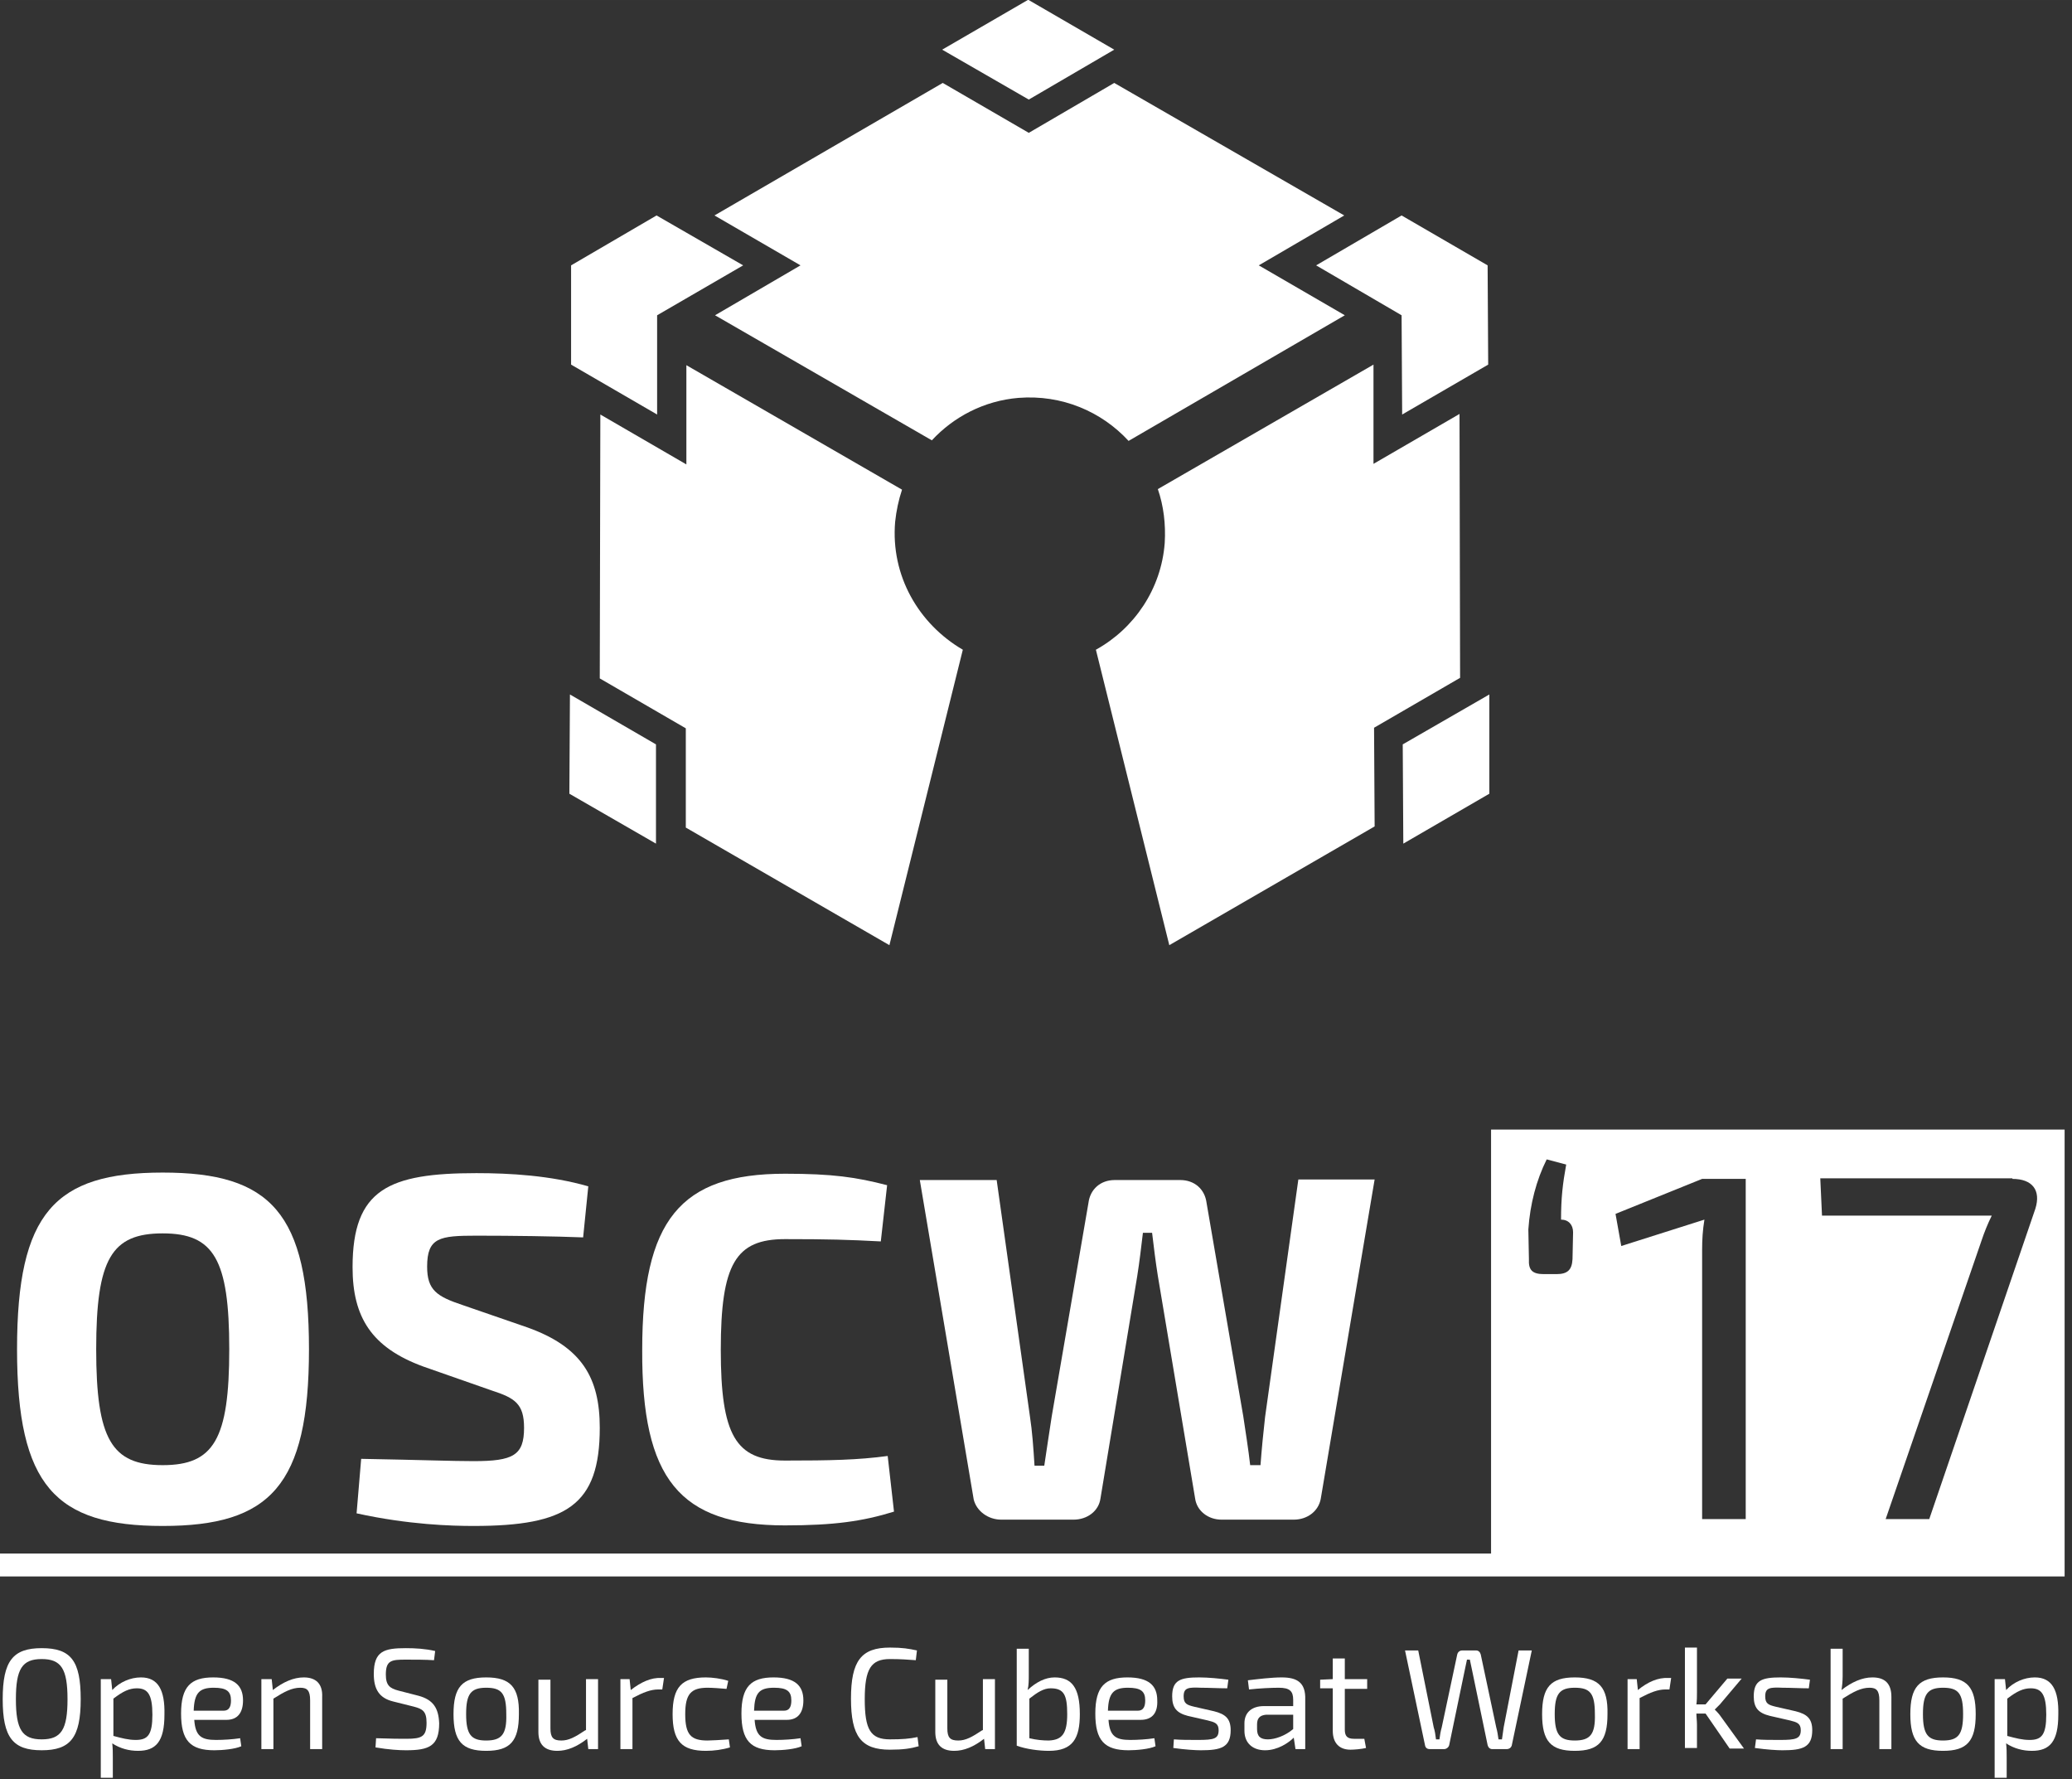 <?xml version="1.0" encoding="UTF-8" standalone="no"?>
<!-- Created with Inkscape (http://www.inkscape.org/) -->

<svg
   xmlns:dc="http://purl.org/dc/elements/1.1/"
   xmlns:cc="http://creativecommons.org/ns#"
   xmlns:rdf="http://www.w3.org/1999/02/22-rdf-syntax-ns#"
   xmlns:svg="http://www.w3.org/2000/svg"
   xmlns="http://www.w3.org/2000/svg"
   xmlns:sodipodi="http://sodipodi.sourceforge.net/DTD/sodipodi-0.dtd"
   xmlns:inkscape="http://www.inkscape.org/namespaces/inkscape"
   width="468.327"
   height="402.086"
   viewBox="0 0 123.912 106.385"
   version="1.1"
   id="svg8"
   inkscape:version="0.92+devel unknown"
   sodipodi:docname="vertical_white.svg"
   inkscape:export-filename="/home/anxhelo/Desktop/Design/Cubesat/vertical_color.png"
   inkscape:export-xdpi="96"
   inkscape:export-ydpi="96">
  <rect x="0" y="0" width="123.912" height="106.385" fill="#333333" stroke="none"/>
  <defs
     id="defs2" />
  <sodipodi:namedview
     id="base"
     pagecolor="#ffffff"
     bordercolor="#666666"
     borderopacity="1.0"
     inkscape:pageopacity="0.0"
     inkscape:pageshadow="2"
     inkscape:zoom="0.7"
     inkscape:cx="179.43335"
     inkscape:cy="143.23955"
     inkscape:document-units="mm"
     inkscape:current-layer="g5043"
     inkscape:document-rotation="0"
     showgrid="true"
     borderlayer="true"
     inkscape:showpageshadow="false"
     units="px"
     inkscape:pagecheckerboard="false"
     showguides="true"
     inkscape:window-width="1366"
     inkscape:window-height="715"
     inkscape:window-x="0"
     inkscape:window-y="25"
     inkscape:window-maximized="1"
     fit-margin-top="0"
     fit-margin-left="0"
     fit-margin-right="0"
     fit-margin-bottom="0">
    <inkscape:grid
       type="xygrid"
       id="grid10"
       originx="-376.08"
       originy="-430.885" />
  </sodipodi:namedview>
  <g
     inkscape:label="Layer 1"
     inkscape:groupmode="layer"
     id="layer1"
     transform="translate(-376.08,240.27)">
    <g
       id="g5043"
       transform="matrix(0.343,0,0,0.343,-117.061,-260.92)">
      <g
         id="g4870"
         style="fill:#ffffff">
        <path
           id="path4810"
           d="m 1466.1,326.2 c 18.7,0 25.5,-7 25.5,-30.8 0,-23.8 -6.7,-30.8 -25.5,-30.8 -18.8,0 -25.4,7 -25.4,30.8 0,23.8 6.7,30.8 25.4,30.8 z m 0,-51 c 8.9,0 11.6,4.5 11.6,20.2 0,15.7 -2.7,20.2 -11.6,20.2 -8.9,0 -11.6,-4.5 -11.6,-20.2 0,-15.8 2.7,-20.2 11.6,-20.2 z"
           fill="#424143"
           inkscape:connector-curvature="0"
           style="fill:#ffffff" />
        <path
           id="path4812"
           d="m 1511.5,298.4 12,4.2 c 4,1.3 5.6,2.3 5.6,6.5 0,4.8 -1.9,5.8 -8.8,5.8 -3.8,0 -8.6,-0.2 -19.6,-0.4 l -0.8,9.5 c 9.1,2 16.6,2.2 20.4,2.2 16.2,0 22,-3.6 22,-17.1 0,-8.7 -3.1,-14.1 -12.6,-17.5 l -11.3,-3.9 c -4.5,-1.5 -6.2,-2.6 -6.2,-6.7 0,-5.1 2.2,-5.4 8.6,-5.4 6.3,0 13.6,0.1 18.6,0.3 l 0.9,-8.9 c -6.6,-1.9 -13.7,-2.3 -19.5,-2.3 -15.3,0 -21.6,2.8 -21.6,16.4 0,8.7 3.3,14 12.3,17.3 z"
           fill="#424143"
           inkscape:connector-curvature="0"
           style="fill:#ffffff" />
        <path
           id="path4814"
           d="m 1574.6,326.1 c 8.5,0 13.5,-0.7 19,-2.4 l -1.1,-9.7 c -5.2,0.7 -10,0.8 -17.9,0.8 -8.6,0 -11.2,-4.4 -11.2,-19.3 0,-15 2.6,-19.3 11.2,-19.3 7.5,0 11.1,0.1 16.7,0.4 l 1.1,-9.8 c -5.4,-1.4 -9.5,-2 -17.8,-2 -18.3,0 -24.9,8.1 -24.9,30.7 -0.1,22.5 6.5,30.6 24.9,30.6 z"
           fill="#424143"
           inkscape:connector-curvature="0"
           style="fill:#ffffff" />
        <path
           id="path4816"
           d="m 1612.3,325.1 h 12.6 c 2.4,0 4.4,-1.5 4.7,-3.7 l 6.4,-38.7 c 0.4,-2.5 0.7,-5.1 1,-7.6 h 1.6 c 0.3,2.5 0.6,5 1,7.5 l 6.5,38.8 c 0.3,2.2 2.3,3.7 4.6,3.7 h 12.6 c 2.4,0 4.3,-1.5 4.7,-3.6 l 9.4,-55.7 h -13.3 l -5.8,41.4 c -0.3,2.6 -0.6,5.7 -0.8,8.4 h -1.8 c -0.3,-2.7 -0.8,-5.8 -1.2,-8.5 l -6.4,-37.2 c -0.3,-2.4 -2.1,-4 -4.6,-4 h -11.4 c -2.5,0 -4.3,1.6 -4.6,4 l -6.4,37.2 c -0.4,2.7 -0.9,5.8 -1.3,8.6 h -1.7 c -0.2,-3.2 -0.4,-6 -0.8,-8.6 l -5.8,-41.2 h -13.4 l 9.4,55.7 c 0.5,2 2.5,3.5 4.8,3.5 z"
           fill="#424143"
           inkscape:connector-curvature="0"
           style="fill:#ffffff" />
        <path
           id="path4818"
           d="m 1445,347.5 c -5,0 -6.8,2.2 -6.8,8.9 0,6.7 1.8,8.9 6.8,8.9 5,0 6.8,-2.2 6.8,-8.9 0,-6.7 -1.7,-8.9 -6.8,-8.9 z m 0,15.9 c -3.4,0 -4.5,-1.7 -4.5,-7 0,-5.3 1.1,-7 4.5,-7 3.4,0 4.5,1.7 4.5,7 0,5.3 -1.1,7 -4.5,7 z"
           fill="#424143"
           inkscape:connector-curvature="0"
           style="fill:#ffffff" />
        <path
           id="path4820"
           d="m 1462.3,352.6 c -1.8,0 -3.7,0.8 -5,2.2 l -0.2,-1.9 h -1.8 v 17.2 h 2.1 v -3.5 c 0,-0.9 0,-1.6 -0.1,-2.5 1.4,0.9 2.9,1.3 4.5,1.3 3.1,0 4.6,-1.6 4.6,-6.3 0.1,-4.3 -1.1,-6.5 -4.1,-6.5 z m -0.9,10.9 c -1.3,0 -2.4,-0.3 -3.9,-0.7 v -6.5 c 1.7,-1.3 2.8,-1.8 4.1,-1.8 1.9,0 2.7,1.1 2.7,4.6 0,3.5 -0.8,4.4 -2.9,4.4 z"
           fill="#424143"
           inkscape:connector-curvature="0"
           style="fill:#ffffff" />
        <path
           id="path4822"
           d="m 1480.1,356.6 c 0,-2.6 -1.5,-4 -5.2,-4 -3.9,0 -5.6,1.6 -5.6,6.3 0,4.7 1.6,6.4 5.8,6.4 1.4,0 3.6,-0.2 4.7,-0.7 l -0.2,-1.4 c -1.3,0.2 -2.9,0.3 -4.2,0.3 -2.5,0 -3.6,-0.6 -3.8,-3.5 h 5.6 c 2,0 2.9,-1.3 2.9,-3.4 z m -8.6,1.8 c 0.1,-3.1 1,-4 3.5,-4 2.2,0 3,0.6 3,2.2 0,0.9 -0.2,1.8 -1.3,1.8 z"
           fill="#424143"
           inkscape:connector-curvature="0"
           style="fill:#ffffff" />
        <path
           id="path4824"
           d="m 1490.7,352.6 c -1.8,0 -3.6,0.8 -5.4,2.2 l -0.2,-1.9 h -1.8 v 12.2 h 2.1 v -8.8 c 1.9,-1.2 3.2,-1.9 4.7,-1.9 1.2,0 1.7,0.5 1.7,2.2 v 8.5 h 2.1 V 356 c 0.1,-2.3 -1.1,-3.4 -3.2,-3.4 z"
           fill="#424143"
           inkscape:connector-curvature="0"
           style="fill:#ffffff" />
        <path
           id="path4826"
           d="m 1510.7,355.8 -3.5,-0.9 c -1.5,-0.4 -2.2,-0.9 -2.2,-2.8 0,-2.5 1,-2.6 3.5,-2.6 1.6,0 3.4,0 4.9,0.1 l 0.2,-1.6 c -1.7,-0.4 -3.5,-0.5 -5.1,-0.5 -3.8,0 -5.6,0.5 -5.6,4.5 0,2.6 0.9,4.2 3.4,4.8 l 3.6,0.9 c 1.5,0.4 2.2,0.8 2.2,2.8 0,2.4 -0.8,2.8 -3.5,2.8 -1.4,0 -2.3,0 -5.3,-0.1 l -0.1,1.6 c 2.3,0.4 4.2,0.5 5.3,0.5 4,0 5.8,-0.7 5.8,-4.7 -0.1,-2.6 -1,-4.1 -3.6,-4.8 z"
           fill="#424143"
           inkscape:connector-curvature="0"
           style="fill:#ffffff" />
        <path
           id="path4828"
           d="m 1522.5,352.6 c -4.2,0 -5.7,1.7 -5.7,6.4 0,4.7 1.5,6.4 5.7,6.4 4.2,0 5.7,-1.7 5.7,-6.4 0.1,-4.7 -1.5,-6.4 -5.7,-6.4 z m 0,11 c -2.6,0 -3.5,-1 -3.5,-4.6 0,-3.5 0.8,-4.6 3.5,-4.6 2.7,0 3.5,1 3.5,4.6 0.1,3.5 -0.8,4.6 -3.5,4.6 z"
           fill="#424143"
           inkscape:connector-curvature="0"
           style="fill:#ffffff" />
        <path
           id="path4830"
           d="m 1539.8,361.8 c -1.8,1.2 -2.9,1.8 -4.2,1.8 -1.4,0 -1.9,-0.5 -1.9,-2.1 V 353 h -2.1 v 9.1 c 0,2.2 1.1,3.3 3.3,3.3 1.7,0 3.4,-0.7 5.2,-2.1 l 0.2,1.8 h 1.7 v -12.2 h -2.1 v 8.9 z"
           fill="#424143"
           inkscape:connector-curvature="0"
           style="fill:#ffffff" />
        <path
           id="path4832"
           d="m 1547.7,354.8 -0.2,-1.9 h -1.6 v 12.2 h 2.1 v -8.9 c 1.9,-1 3.2,-1.5 4.5,-1.5 h 0.7 l 0.3,-2 h -0.5 c -1.7,-0.1 -3.5,0.7 -5.3,2.1 z"
           fill="#424143"
           inkscape:connector-curvature="0"
           style="fill:#ffffff" />
        <path
           id="path4834"
           d="m 1561.1,363.6 c -2.9,0 -3.9,-1 -3.9,-4.6 0,-3.5 1,-4.6 3.9,-4.6 0.8,0 2.2,0.1 3.3,0.2 l 0.3,-1.4 c -1.2,-0.4 -2.8,-0.6 -3.9,-0.6 -4.2,0 -5.8,1.7 -5.8,6.4 0,4.7 1.6,6.4 5.8,6.4 1.4,0 2.9,-0.2 4.2,-0.6 l -0.2,-1.4 c -1.4,0.1 -3,0.2 -3.7,0.2 z"
           fill="#424143"
           inkscape:connector-curvature="0"
           style="fill:#ffffff" />
        <path
           id="path4836"
           d="m 1577.8,356.6 c 0,-2.6 -1.5,-4 -5.2,-4 -3.9,0 -5.6,1.6 -5.6,6.3 0,4.7 1.6,6.4 5.8,6.4 1.4,0 3.6,-0.2 4.7,-0.7 l -0.2,-1.4 c -1.3,0.2 -2.9,0.3 -4.2,0.3 -2.5,0 -3.6,-0.6 -3.8,-3.5 h 5.6 c 2,0 2.9,-1.3 2.9,-3.4 z m -8.6,1.8 c 0.1,-3.1 0.9,-4 3.5,-4 2.2,0 3,0.6 3,2.2 0,0.9 -0.2,1.8 -1.3,1.8 z"
           fill="#424143"
           inkscape:connector-curvature="0"
           style="fill:#ffffff" />
        <path
           id="path4838"
           d="m 1592.9,363.4 c -3.4,0 -4.4,-1.7 -4.4,-7 0,-5.3 1.1,-7 4.4,-7 2,0 3,0.1 4.5,0.2 l 0.2,-1.7 c -1.4,-0.3 -2.5,-0.5 -4.7,-0.5 -5,0 -6.8,2.3 -6.8,8.9 0,6.6 1.8,8.9 6.8,8.9 2.3,0 3.6,-0.2 5,-0.6 l -0.2,-1.6 c -1.4,0.3 -2.7,0.4 -4.8,0.4 z"
           fill="#424143"
           inkscape:connector-curvature="0"
           style="fill:#ffffff" />
        <path
           id="path4840"
           d="m 1609,361.8 c -1.8,1.2 -2.9,1.8 -4.2,1.8 -1.4,0 -1.9,-0.5 -1.9,-2.1 V 353 h -2.1 v 9.1 c 0,2.2 1.1,3.3 3.3,3.3 1.7,0 3.4,-0.7 5.2,-2.1 l 0.2,1.8 h 1.7 v -12.2 h -2.1 v 8.9 z"
           fill="#424143"
           inkscape:connector-curvature="0"
           style="fill:#ffffff" />
        <path
           id="path4842"
           d="m 1621.6,352.6 c -1.6,0 -3.2,0.8 -4.7,2.2 0.2,-0.9 0.2,-1.7 0.2,-2.7 v -4.5 h -2.1 v 16.9 c 1.6,0.6 3.9,0.9 5.6,0.9 4.2,0 5.4,-2.2 5.4,-6.4 0,-4.6 -1.4,-6.4 -4.4,-6.4 z m -1,11 c -1,0 -2.2,-0.1 -3.4,-0.4 v -6.9 c 1.4,-1.1 2.5,-1.8 3.7,-1.8 2.3,0 2.9,1.1 2.9,4.5 0,3.4 -0.9,4.5 -3.2,4.6 z"
           fill="#424143"
           inkscape:connector-curvature="0"
           style="fill:#ffffff" />
        <path
           id="path4844"
           d="m 1639.5,356.6 c 0,-2.6 -1.5,-4 -5.2,-4 -3.9,0 -5.6,1.6 -5.6,6.3 0,4.7 1.6,6.4 5.8,6.4 1.4,0 3.6,-0.2 4.7,-0.7 l -0.2,-1.4 c -1.3,0.2 -2.9,0.3 -4.2,0.3 -2.5,0 -3.6,-0.6 -3.8,-3.5 h 5.6 c 2.1,0 3,-1.3 2.9,-3.4 z m -8.6,1.8 c 0.1,-3.1 1,-4 3.5,-4 2.2,0 3,0.6 3,2.2 0,0.9 -0.2,1.8 -1.3,1.8 z"
           fill="#424143"
           inkscape:connector-curvature="0"
           style="fill:#ffffff" />
        <path
           id="path4846"
           d="m 1649.4,358.5 -3.5,-0.8 c -1.2,-0.3 -1.8,-0.5 -1.8,-1.8 0,-1.5 0.8,-1.6 3,-1.5 1.5,0 3.1,0.1 4.6,0.1 l 0.2,-1.5 c -1.5,-0.2 -3.5,-0.4 -5.1,-0.4 -3.3,0 -4.7,0.5 -4.7,3.3 0,2 0.8,2.9 2.7,3.4 l 3.5,0.8 c 1.2,0.3 1.9,0.5 1.9,1.7 0,1.5 -0.8,1.7 -3.6,1.7 -1.6,0 -3,0 -4.2,-0.1 l -0.1,1.5 c 2.1,0.3 3.9,0.4 4.8,0.4 3.5,0 5.2,-0.5 5.2,-3.5 0,-2 -0.9,-2.8 -2.9,-3.3 z"
           fill="#424143"
           inkscape:connector-curvature="0"
           style="fill:#ffffff" />
        <path
           id="path4848"
           d="m 1661.2,352.6 c -1.8,0 -4.2,0.3 -5.9,0.5 l 0.2,1.6 c 1.8,-0.2 3.9,-0.3 5.2,-0.3 1.9,0 2.5,0.6 2.5,2.1 v 1.1 h -5.1 c -2.1,0 -3.4,1.1 -3.4,3 v 1.3 c 0,2.2 1.5,3.4 3.6,3.4 2.2,0 4.1,-1.3 5,-2.2 l 0.3,2 h 1.7 v -8.6 c 0.1,-3 -1.4,-3.9 -4.1,-3.9 z m 2,9 c -1.4,1.2 -3.2,1.8 -4.4,1.8 -1.3,0 -1.9,-0.5 -1.9,-1.8 v -0.8 c 0,-1 0.4,-1.6 1.6,-1.7 h 4.7 z"
           fill="#424143"
           inkscape:connector-curvature="0"
           style="fill:#ffffff" />
        <path
           id="path4850"
           d="m 1672.2,349.3 h -2.1 v 3.6 l -2.2,0.1 v 1.5 h 2.2 v 7.4 c 0,2.1 1.1,3.3 3.1,3.3 0.6,0 1.9,-0.1 2.7,-0.3 l -0.3,-1.6 h -1.8 c -1.2,0 -1.6,-0.5 -1.6,-1.6 v -7.1 h 3.9 v -1.7 h -3.9 z"
           fill="#424143"
           inkscape:connector-curvature="0"
           style="fill:#ffffff" />
        <path
           id="path4852"
           d="m 1699.9,361.3 c -0.1,0.7 -0.2,1.4 -0.3,2.1 h -0.6 c -0.1,-0.7 -0.2,-1.4 -0.4,-2.1 l -2.7,-12.7 c -0.1,-0.4 -0.4,-0.7 -0.8,-0.7 h -2.4 c -0.5,0 -0.8,0.3 -0.9,0.7 l -2.7,12.7 c -0.2,0.7 -0.3,1.3 -0.4,2.1 h -0.6 c -0.1,-0.8 -0.2,-1.5 -0.4,-2.1 l -2.7,-13.4 h -2.3 l 3.5,16.6 c 0.1,0.4 0.4,0.6 0.8,0.6 h 2.5 c 0.4,0 0.8,-0.3 0.9,-0.7 l 2.7,-13 0.4,-1.9 h 0.5 c 0.1,0.6 0.3,1.3 0.4,1.9 l 2.7,13 c 0.1,0.4 0.4,0.7 0.8,0.7 h 2.5 c 0.5,0 0.8,-0.3 0.9,-0.6 l 3.5,-16.6 h -2.3 z"
           fill="#424143"
           inkscape:connector-curvature="0"
           style="fill:#ffffff" />
        <path
           id="path4854"
           d="m 1712.3,352.6 c -4.2,0 -5.7,1.7 -5.7,6.4 0,4.7 1.5,6.4 5.7,6.4 4.2,0 5.7,-1.7 5.7,-6.4 0.1,-4.7 -1.5,-6.4 -5.7,-6.4 z m 0,11 c -2.6,0 -3.5,-1 -3.5,-4.6 0,-3.5 0.8,-4.6 3.5,-4.6 2.7,0 3.5,1 3.5,4.6 0.1,3.5 -0.8,4.6 -3.5,4.6 z"
           fill="#424143"
           inkscape:connector-curvature="0"
           style="fill:#ffffff" />
        <path
           id="path4856"
           d="m 1723.3,354.8 -0.2,-1.9 h -1.6 v 12.2 h 2.1 v -8.9 c 1.9,-1 3.2,-1.5 4.5,-1.5 h 0.7 l 0.3,-2 h -0.5 c -1.8,-0.1 -3.6,0.7 -5.3,2.1 z"
           fill="#424143"
           inkscape:connector-curvature="0"
           style="fill:#ffffff" />
        <path
           id="path4858"
           d="m 1736.7,358.2 v 0 c 0.2,-0.2 0.6,-0.6 0.9,-0.9 l 3.8,-4.5 h -2.5 l -3.8,4.5 h -1.6 c 0.1,-0.7 0.1,-1.3 0.1,-2.1 v -7.8 h -2.1 v 17.5 h 2.1 v -4.1 c 0,-0.6 -0.1,-1.3 -0.1,-1.9 h 1.6 l 4.2,6.1 h 2.5 l -4.2,-5.8 c -0.3,-0.4 -0.7,-0.8 -0.9,-1 z"
           fill="#424143"
           inkscape:connector-curvature="0"
           style="fill:#ffffff" />
        <path
           id="path4860"
           d="m 1750.8,358.5 -3.5,-0.8 c -1.2,-0.3 -1.8,-0.5 -1.8,-1.8 0,-1.5 0.8,-1.6 3,-1.5 1.5,0 3.1,0.1 4.6,0.1 l 0.2,-1.5 c -1.5,-0.2 -3.5,-0.4 -5.1,-0.4 -3.3,0 -4.7,0.5 -4.7,3.3 0,2 0.8,2.9 2.8,3.4 l 3.5,0.8 c 1.2,0.3 1.9,0.5 1.9,1.7 0,1.5 -0.9,1.7 -3.6,1.7 -1.6,0 -3,0 -4.2,-0.1 l -0.2,1.5 c 2.1,0.3 3.9,0.4 4.8,0.4 3.5,0 5.2,-0.5 5.2,-3.5 0,-2 -0.9,-2.8 -2.9,-3.3 z"
           fill="#424143"
           inkscape:connector-curvature="0"
           style="fill:#ffffff" />
        <path
           id="path4862"
           d="m 1764.2,352.6 c -1.8,0 -3.6,0.8 -5.4,2.2 0.1,-0.6 0.2,-1.5 0.2,-2.4 v -4.8 h -2.1 v 17.5 h 2.1 v -8.8 c 1.9,-1.2 3.2,-1.9 4.7,-1.9 1.2,0 1.7,0.5 1.7,2.2 v 8.5 h 2.1 V 356 c 0,-2.3 -1.1,-3.4 -3.3,-3.4 z"
           fill="#424143"
           inkscape:connector-curvature="0"
           style="fill:#ffffff" />
        <path
           id="path4864"
           d="m 1776.5,352.6 c -4.2,0 -5.7,1.7 -5.7,6.4 0,4.7 1.5,6.4 5.7,6.4 4.2,0 5.7,-1.7 5.7,-6.4 0,-4.7 -1.5,-6.4 -5.7,-6.4 z m 0,11 c -2.6,0 -3.5,-1 -3.5,-4.6 0,-3.5 0.8,-4.6 3.5,-4.6 2.7,0 3.5,1 3.5,4.6 0,3.5 -0.8,4.6 -3.5,4.6 z"
           fill="#424143"
           inkscape:connector-curvature="0"
           style="fill:#ffffff" />
        <path
           id="path4866"
           d="m 1792.5,352.6 c -1.8,0 -3.7,0.8 -5,2.2 l -0.2,-1.9 h -1.8 v 17.2 h 2.1 v -3.5 c 0,-0.9 0,-1.6 -0.1,-2.5 1.4,0.9 2.9,1.3 4.5,1.3 3.1,0 4.6,-1.6 4.6,-6.3 0.1,-4.3 -1.1,-6.5 -4.1,-6.5 z m -0.9,10.9 c -1.3,0 -2.4,-0.3 -3.9,-0.7 v -6.5 c 1.7,-1.3 2.8,-1.8 4.1,-1.8 1.9,0 2.7,1.1 2.7,4.6 0,3.5 -0.8,4.4 -2.9,4.4 z"
           fill="#424143"
           inkscape:connector-curvature="0"
           style="fill:#ffffff" />
        <path
           id="path4868"
           d="m 1797.7,331 v -73.9 h -100 V 331 h -261 v 4 h 361 z m -9.1,-65.3 c 3.5,0 5,2 4,5.2 l -18.5,54.1 h -7.6 l 16.7,-48.5 c 0.5,-1.5 1.1,-3 1.8,-4.4 h -29.6 l -0.3,-6.5 h 33.5 z m -54.1,0 h 7.6 V 325 h -7.6 v -47 c 0,-1.7 0.1,-3.4 0.4,-5.2 l -14.5,4.6 -1,-5.6 z m -27.1,-3.4 3.4,0.9 c -0.6,3.3 -0.9,5.8 -0.9,9.6 1.3,0 2.1,0.9 2.1,2.2 l -0.1,4.7 c -0.1,1.9 -0.9,2.6 -2.8,2.6 h -2.2 c -2,0 -2.7,-0.7 -2.6,-2.6 l -0.1,-5.2 c 0.3,-4.4 1.4,-8.6 3.2,-12.2 z"
           fill="#424143"
           inkscape:connector-curvature="0"
           style="fill:#ffffff" />
      </g>
      <g
         id="g5797"
         transform="translate(283.7,-158.34)"
         style="fill:#ffffff">
        <g
           id="g4874"
           style="fill:#ffffff">
          <polyline
             fill="#424143"
             points="1348.3,227.2 1333.3,218.5 1318.3,227.2 1333.4,235.9 1348.3,227.2  "
             id="polyline4872"
             style="fill:#ffffff" />
        </g>
        <g
           id="g4878"
           style="fill:#ffffff">
          <polygon
             fill="#424143"
             points="1283.6,264.8 1268.5,256.1 1253.6,264.8 1253.6,282.1 1268.6,290.8 1268.6,273.5 "
             id="polygon4876"
             style="fill:#ffffff" />
        </g>
        <g
           id="g4892"
           style="fill:#ffffff">
          <path
             inkscape:connector-curvature="0"
             fill="#1E75BB"
             d="m 1331.6,287.9 c 7.6,-0.6 14.5,2.4 19.2,7.5 l 37.7,-21.9 -15,-8.7 14.9,-8.7 -40.1,-23.1 -14.9,8.7 -15,-8.7 -39.8,23.1 15,8.7 -14.9,8.7 37.8,21.8 c 3.8,-4.1 9.1,-6.9 15.1,-7.4 z"
             id="path4880"
             style="fill:#ffffff" />
          <polygon
             fill="#424143"
             points="1253.4,339.6 1253.3,356.9 1268.4,365.6 1268.4,348.3 "
             id="polygon4882"
             style="fill:#ffffff" />
          <path
             inkscape:connector-curvature="0"
             fill="#1E75BB"
             d="m 1310.1,309.5 c 0.2,-1.9 0.6,-3.8 1.2,-5.6 l -37.6,-21.7 v 17.3 l -15,-8.7 -0.1,46 15,8.7 v 17.3 l 35.5,20.5 12.8,-51.5 c -7.7,-4.5 -12.6,-12.9 -11.8,-22.3 z"
             id="path4884"
             style="fill:#ffffff" />
          <polygon
             fill="#424143"
             points="1383.5,264.8 1398.4,273.5 1398.5,290.8 1413.5,282.1 1413.4,264.8 1398.4,256.1 "
             id="polygon4886"
             style="fill:#ffffff" />
          <polygon
             fill="#424143"
             points="1413.7,356.9 1413.7,339.6 1398.6,348.3 1398.7,365.6 "
             id="polygon4888"
             style="fill:#ffffff" />
          <path
             inkscape:connector-curvature="0"
             fill="#1E75BB"
             d="m 1393.6,345.4 15,-8.7 -0.1,-46 -15,8.7 v -17.3 l -37.6,21.7 c 1,2.9 1.4,6.1 1.2,9.4 -0.6,8 -5.3,14.9 -12,18.6 l 12.8,51.5 35.8,-20.7 z"
             id="path4890"
             style="fill:#ffffff" />
        </g>
      </g>
    </g>
  </g>
</svg>
